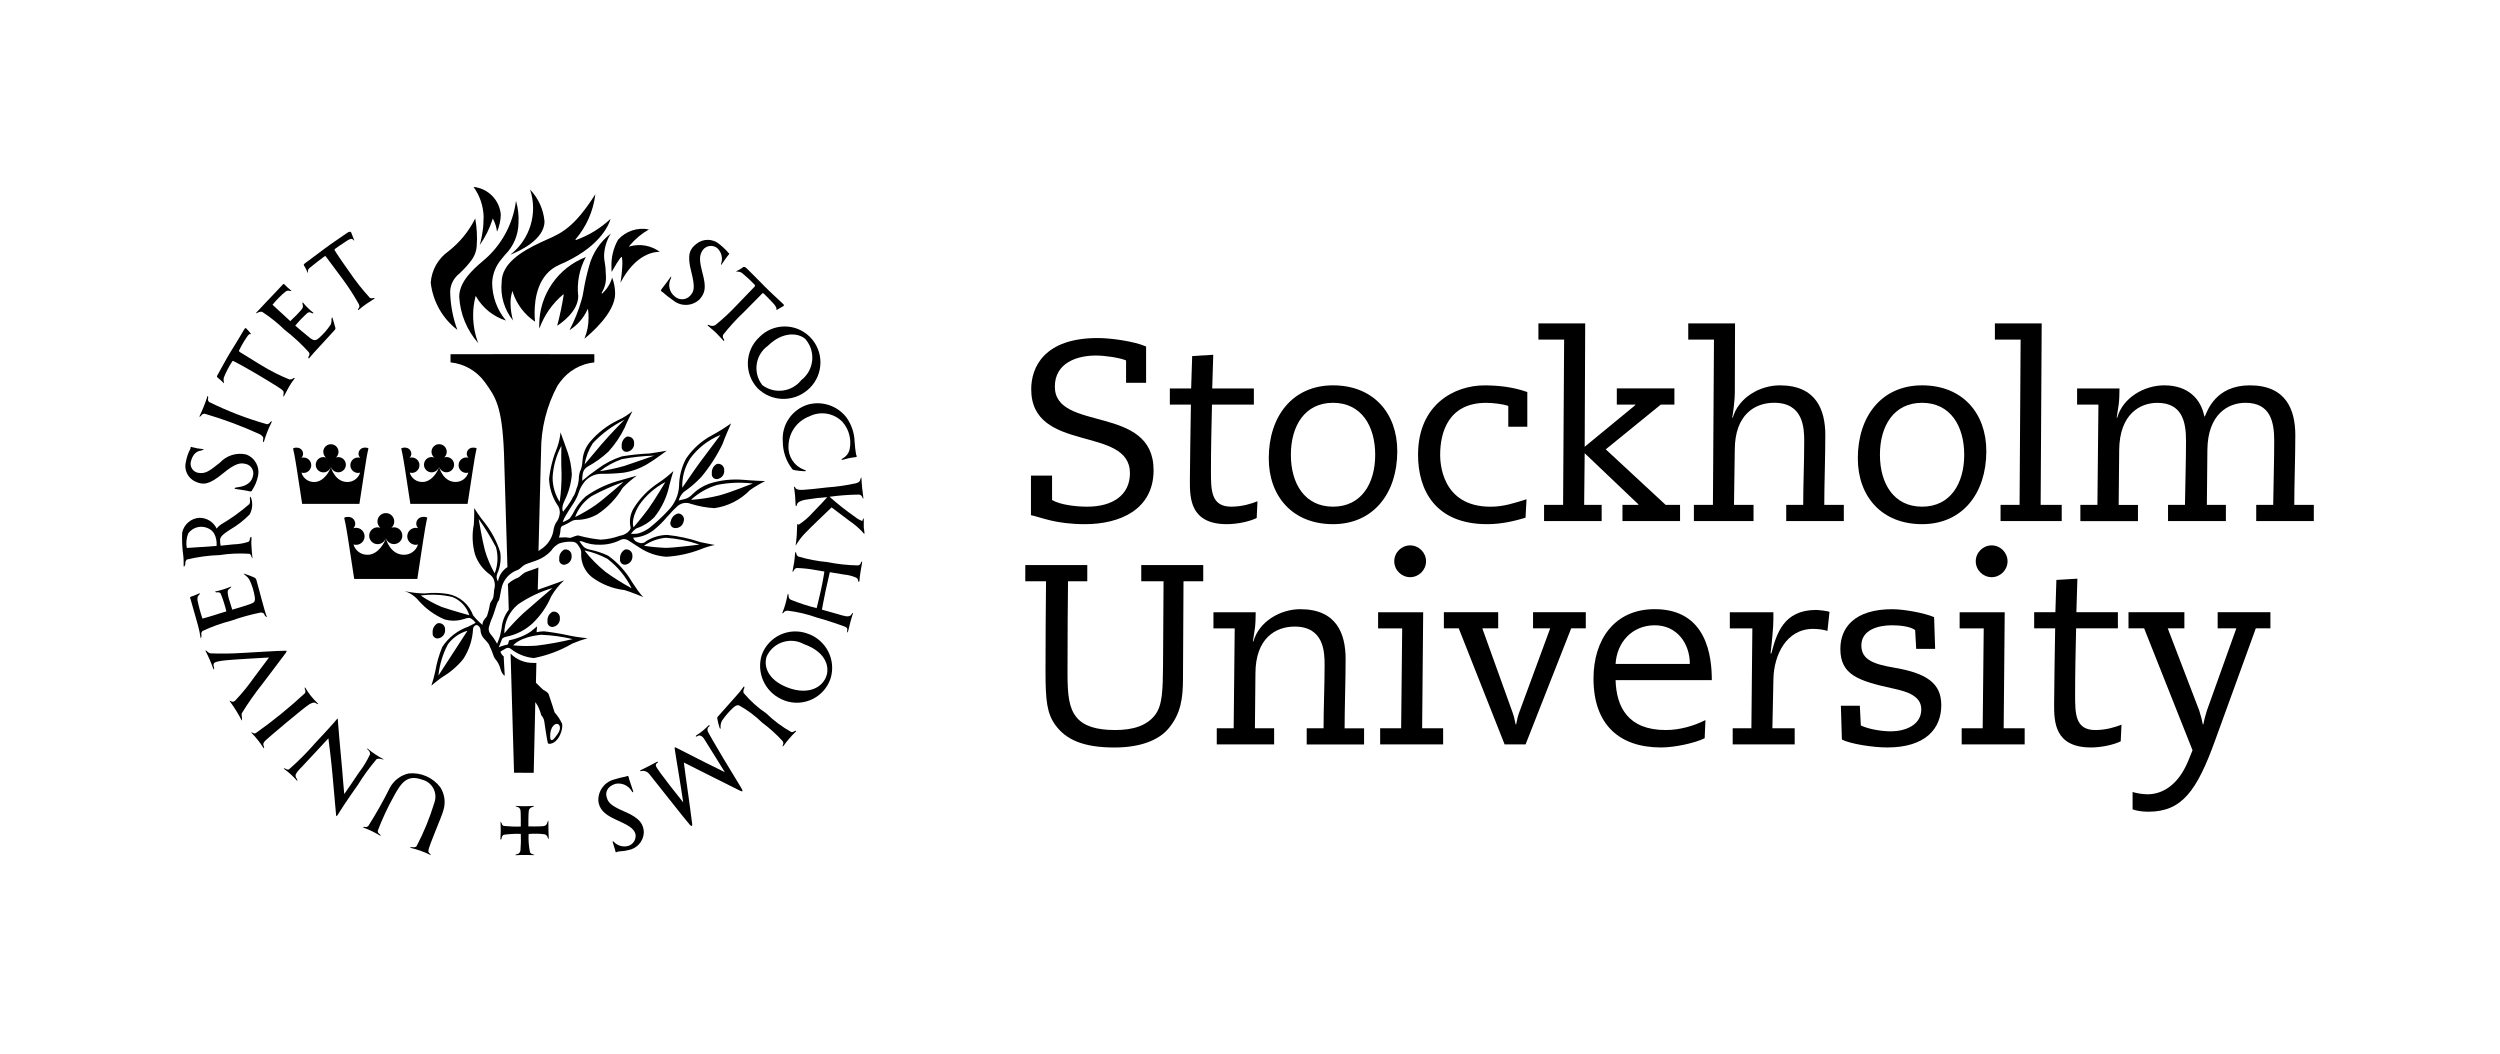 <?xml version="1.0" encoding="utf-8"?>
<!-- Generator: Adobe Illustrator 26.0.2, SVG Export Plug-In . SVG Version: 6.00 Build 0)  -->
<svg version="1.1" id="Logotyper" xmlns="http://www.w3.org/2000/svg" xmlns:xlink="http://www.w3.org/1999/xlink" x="0px" y="0px"
	 viewBox="0 0 671.54 283.1" style="enable-background:new 0 0 671.54 283.1;" xml:space="preserve">
<g>
	<g id="Group_33" transform="translate(-337.004 -221)">
		<g id="Group_27" transform="translate(143.967)">
			<path id="Path_1187" d="M388.85,289.02c0.14,0.16,0.07,0.27-0.08,0.4c-0.27,0.22-1.77,2.43-1.95,2.7
				c-0.11,0.18-0.13-0.14-0.07-0.32c0.51-1.48,0.08-3.13-1.08-4.18c-1.21-0.92-2.93-0.68-3.84,0.53c-0.01,0.02-0.03,0.04-0.04,0.06
				c-0.94,1.4-0.97,2.67,0,6.33c1.01,3.81,0.59,5.21-0.8,6.83c-1.87,1.85-4.82,2.05-6.92,0.47c-2.71-1.89-2.82-2.32-3.24-2.49
				c-0.33-0.14-0.32-0.4,0-0.8c0.48-0.57,2.09-2.75,2.36-3.16c0.18-0.28,0.22,0.04,0.03,0.45c-0.84,1.64-0.4,3.64,1.05,4.77
				c1.18,1.1,3.03,1.03,4.13-0.15c0.06-0.07,0.12-0.14,0.18-0.21c0.8-0.96,1.27-1.89,0.14-6.26c-1.2-4.61-0.37-6.12,1.37-7.48
				c1.79-1.46,4.37-1.44,6.14,0.04c0.7,0.55,1.35,1.14,1.97,1.78c0.22,0.22,0.34,0.46,0.46,0.57S388.78,288.93,388.85,289.02z"/>
			<path id="Path_1188" d="M244.24,341.13c0.06-0.16,0.24-0.08,0.47,0c0.95,0.26,1.92,0.43,2.9,0.51c0.49,0-0.34,0.37-0.59,0.4
				c-0.69,0.09-2.05,0.49-2.67,2.77c-0.42,1.3,0.29,2.69,1.59,3.11c0.07,0.02,0.13,0.04,0.2,0.06c2,0.4,3.06-0.36,5.99-2.72
				c1.78-1.92,4.44-2.75,6.99-2.19c2.41,0.86,3.79,3.4,3.2,5.89c-0.27,1.31-0.79,2.56-1.54,3.68c-0.12,0.34-0.28,0.46-0.78,0.32
				c-0.64-0.18-3.05-0.53-3.48-0.58c-0.78-0.09-0.45-0.4,0-0.44c1.24-0.16,3.94-0.5,4.48-3.15c0.36-1.38-0.47-2.78-1.84-3.14
				c-0.08-0.02-0.17-0.04-0.25-0.05c-1.23-0.3-2.57-0.26-6.03,2.61c-3.73,3.09-5.32,3.08-7.33,2.17c-2.1-0.92-3.19-3.26-2.55-5.47
				c0.21-1.14,0.59-2.24,1.13-3.26C244.24,341.52,244.2,341.24,244.24,341.13z"/>
			<path id="Path_1189" d="M358.57,449.92c-0.26,0-0.21-0.22-0.25-0.4c0,0-0.66-2.19-0.72-2.37c-0.06-0.17,0.13-0.24,0.26-0.08
				c0.95,1.05,2.39,1.51,3.77,1.2c1.48-0.35,2.41-1.82,2.09-3.31c-0.52-1.6-2.09-2.35-5.53-3.93c-3.1-1.43-4.1-2.86-4.4-4.64
				c-0.26-2.68,1.41-5.17,4-5.95c2.59-0.8,3.2-0.72,3.72-0.98c0.4-0.21,0.45,0.61,0.5,0.76c0.25,0.69,0.92,2.84,1.08,3.24
				c0.16,0.4-0.14,0.51-0.33,0.1c-0.89-1.57-2.69-2.38-4.45-2c-2.31,0.75-2.65,2.4-2.33,3.49c0.36,1.2,0.57,2.17,4.92,4
				c4.23,1.78,5.06,3.6,5.08,5.65c-0.14,2.34-1.88,4.28-4.2,4.66c-0.68,0.18-1.38,0.28-2.09,0.31c-0.31,0.05-0.55,0.07-0.71,0.09
				C358.82,449.78,358.78,449.92,358.57,449.92z"/>
			<path id="Path_1190" d="M390.91,293.8c0.62-0.27,1.21-0.61,1.74-1.03c0.22-0.18,0.64,0,0.9,0.26c0.17,0.17,3.95,3.91,4.69,4.71
				c1.01,1.07,4.36,4.15,4.79,4.57c0.43,0.42,0.84,0.64,0.4,0.93c-0.44,0.28-1.36,0.8-1.64,0.95c-0.28,0.15-0.19,0.03-0.19-0.28
				c0-0.32-0.22-0.8-1.16-1.77c-0.94-0.97-2.02-2.1-2.22-2.26c-0.2-0.16-0.27-0.19-0.44-0.04c-0.27,0.24-3.97,4-4.79,4.86
				c-2.07,1.94-3.99,4.04-5.74,6.27c-0.15,0.77,0.1,0.93,0.2,1.07c0.1,0.14,0.22,0.77-0.02,0.53c-0.24-0.24-1.79-1.93-2.15-2.27
				c-0.36-0.34-1.87-1.6-2.09-1.81s-0.06-0.32,0.31-0.17c0.51,0.29,1.13,0.3,1.65,0.03c2.07-1.66,4.02-3.48,5.83-5.42
				c0.59-0.59,4.6-4.77,4.71-4.89c0.18-0.2,0.25-0.3,0-0.62c-1.02-1.07-2.11-2.08-3.25-3.02c-0.32-0.26-0.72-0.41-1.13-0.43
				C390.98,293.97,390.56,293.96,390.91,293.8z"/>
			<path id="Path_1191" d="M253.1,323.87c-0.35-0.4-1.2-1.11-1.67-1.51c-0.22-0.18-0.1-0.42,0.1-0.74c0.12-0.2,2.77-5.07,3.38-5.99
				c0.8-1.24,3.2-5.23,3.49-5.75c0.3-0.52,0.52-0.91,0.77-0.68c0.43,0.43,0.83,0.9,1.2,1.39c0.21,0.3,0.09,0.15-0.22,0.15
				s-0.72,0.63-1.45,1.77c-0.52,0.83-0.99,1.68-1.41,2.56c-0.15,0.32,0.06,0.4,0.24,0.54c0.31,0.2,4.69,2.91,5.73,3.52
				c2.4,1.48,4.93,2.75,7.54,3.8c0.8-0.04,0.78-0.17,0.92-0.27c0.22-0.16,0.67-0.23,0.45,0c-0.58,0.75-1.1,1.53-1.57,2.35
				c-0.37,0.66-1.22,2.24-1.33,2.49s-0.12-0.16-0.1-0.5c0.02-0.4,0.27-0.77-0.33-1.26c-1.06-0.87-6.1-3.82-6.79-4.25
				c-0.69-0.43-5.63-3.22-5.99-3.34c-0.26-0.09-0.47-0.4-0.67-0.03c-0.88,1.36-1.63,2.8-2.23,4.31c-0.09,0.33-0.09,0.69-0.02,1.02
				C253.25,323.89,253.27,324.05,253.1,323.87z"/>
			<path id="Path_1192" d="M275.67,294.27c-0.24-0.67-0.56-1.31-0.94-1.91c-0.16-0.32-0.17-0.31,0.26-0.66
				c0.19-0.15,4.6-3.41,5.47-4.08c1.2-0.92,5.25-3.65,5.73-4c0.48-0.35,1.02-0.56,1.2-0.12c0.18,0.44,0.66,1.63,0.75,1.93
				c0.12,0.44-0.06,0.11-0.38-0.16c-0.24-0.22-0.68-0.18-1.81,0.58c-1.13,0.76-2.71,1.8-2.92,2s-0.18,0.2-0.08,0.4
				c0.25,0.5,3.16,4.77,3.98,5.85c1.65,2.43,3.48,4.74,5.46,6.91c0.3,0.15,0.65,0.16,0.96,0.04c0.24-0.05,0.53,0.03,0.13,0.26
				c-0.4,0.23-1.6,1.04-2.04,1.33c-0.44,0.29-1.57,1.16-1.96,1.51c-0.47,0.4-0.34-0.03-0.13-0.31c0.21-0.28,0.36-0.46,0.06-1.16
				c-1.28-2.28-2.7-4.49-4.25-6.6c-0.48-0.68-4.31-5.8-4.56-6.13c-0.14-0.18-0.18-0.24-0.52,0s-3.32,2.51-3.76,2.92
				c-0.34,0.33-0.52,0.4-0.56,0.84C275.74,293.96,275.75,294.6,275.67,294.27z"/>
			<path id="Path_1193" d="M410.65,311.56c3.75,3.82,3.69,9.95-0.13,13.7c-0.18,0.18-0.38,0.36-0.58,0.52
				c-3.91,3.33-9.72,3.13-13.38-0.47c-3.67-3.9-3.49-10.03,0.4-13.7c3.66-3.79,9.7-3.9,13.5-0.24
				C410.52,311.44,410.59,311.5,410.65,311.56z M399.28,313.9c-3.31,2.4-4.04,7.03-1.63,10.34c0.05,0.07,0.1,0.13,0.15,0.2
				c3.26,2.47,7.91,1.89,10.46-1.32c3.34-2.57,3.97-7.35,1.4-10.69c-0.1-0.13-0.2-0.26-0.31-0.38
				C407.5,310.43,403.39,309.9,399.28,313.9L399.28,313.9z"/>
			<path id="Path_1194" d="M416.12,403.32c-1.72,4.99-7.17,7.65-12.16,5.92c-0.34-0.12-0.67-0.25-0.99-0.41
				c-4.51-2.07-6.79-7.17-5.31-11.91c1.8-4.95,7.26-7.52,12.23-5.75C414.94,392.85,417.72,398.25,416.12,403.32z M408.98,394.02
				c-3.48-1.91-7.85-0.64-9.77,2.84c-0.08,0.14-0.15,0.29-0.22,0.44c-0.86,2.53,0.14,6.33,5.74,8.43c5.43,2.03,9.51,0,10.44-3.64
				C415.52,400.73,415.6,396.39,408.98,394.02z"/>
			<path id="Path_1195" d="M409.07,347.58c-0.82-0.03-1.64-0.12-2.45-0.26c-0.56-0.12-0.64-0.13-0.8-0.36
				c-1.62-2.1-2.51-4.68-2.51-7.34c-0.37-4.49,2.45-8.63,6.76-9.95c3.84-1.05,7.94,0.33,10.36,3.5c1.34,1.9,2.1,4.15,2.17,6.47
				c0.09,1.37,0.21,2.19,0.27,2.63c0.12,0.74,0.11,0.94,0.27,1.14c0.16,0.2-0.07,0.4-0.35,0.4s-1.36,0.18-1.91,0.31
				c-0.4,0.1-1.25,0.33-1.36,0.36c-0.59,0.14-0.57,0-0.11-0.36c1-0.52,1.69-1.48,1.88-2.59c0.49-2.57-0.22-5.22-1.94-7.19
				c-2.32-2.4-5.94-3-8.92-1.49c-3.3,1.24-5.52,4.36-5.59,7.89c-0.18,2.79,1.47,5.38,4.08,6.39
				C409.54,347.37,409.9,347.56,409.07,347.58z"/>
			<path id="Path_1196" d="M424.46,349.87c0,0.72,0.33,3.97,0.46,4.6c0.16,0.76-0.18,0.4-0.22,0.14c-0.12-0.42-0.48-0.72-0.91-0.76
				c-2.65,0.03-5.3,0.23-7.92,0.59c2.18,1.95,4.47,3.76,6.88,5.43c0.54,0.45,1.15,0.8,1.8,1.04c0.17,0,0.08,0.13,0.16-0.09
				c0.1-0.3,0.4-1.27,0.36,0.2c0,0.35-0.03,1.41,0,1.68c0.03,0.27,0.13,1.01,0.15,1.17c0.11,0.8-0.02,0.63-0.61-0.09
				c-1.04-1.08-2.18-2.04-3.42-2.88c-0.65-0.47-4.77-3.6-4.77-3.6s-5.92,5.62-7.04,6.85c-0.88,0.88-1.65,1.86-2.31,2.92
				c-0.19,0.43-0.35,0.64-0.28,0.23c0.05-0.26,0.23-1.88,0.27-2.59c0.04-0.62,0.1-2.54,0.11-2.73c0.02-0.4,0.18-0.1,0.4-0.04
				c1.42-0.9,2.7-2.01,3.81-3.28c1.39-1.37,3.7-3.88,3.88-4.12c-1.93,0.13-3.85,0.36-5.75,0.68c-0.73,0.09-1.43,0.34-2.05,0.74
				c-0.22,0.2-0.36,0.46-0.4,0.76c-0.03,0.24-0.26,0.35-0.3,0.04c-0.04-0.32-0.11-2-0.15-2.6c-0.04-0.6-0.24-2-0.28-2.2
				c-0.04-0.2,0.16-0.36,0.28-0.08c0.08,0.27,0.29,0.47,0.55,0.55c0.66,0.26,1.55,0.27,8.08-0.5c2.59-0.18,5.17-0.55,7.7-1.11
				c0.69-0.18,1.12-0.44,1.2-1.02C424.18,349.47,424.48,348.81,424.46,349.87z"/>
			<path id="Path_1197" d="M424.58,372.31c-0.13,0.59-0.66,3.81-0.66,4.46c0,0.65-0.3,0.66-0.38,0.22
				c-0.02-0.38-0.26-0.72-0.61-0.87c-1.04-0.43-2.13-0.7-3.25-0.8c-2.26-0.36-3.74-0.62-3.74-0.62s-0.7,2.98-1.09,4.79
				c-0.49,2.27-1.03,5.27-1.03,5.27l4.36,1.23c1.17,0.32,2.96,1.06,3.53,0.1c0.4-0.68,0.65-0.53,0.27,0.2
				c-0.13,0.26-0.93,3.35-1.05,3.97c-0.24,1.15-0.4,0.42-0.34,0.15c0.06-0.27,0.27-0.74-0.74-1.14c-1.01-0.4-4.42-1.55-7.43-2.4
				c-2.52-0.9-5.14-1.51-7.8-1.84c-0.68,0.06-0.86,0.21-1.02,0.44c-0.23,0.32-0.63,0.42-0.31-0.11c0.53-1.34,0.93-2.72,1.2-4.13
				c0.2-1.34,0.4-0.4,0.38-0.15c-0.04,0.44,0.21,0.86,0.62,1.03c2.25,0.91,4.56,1.66,6.91,2.25c0,0,0.7-2.75,1.16-4.87
				c0.55-2.5,0.92-4.97,0.92-4.97s-1.38-0.22-2.36-0.4c-1.68-0.31-3.38-0.5-5.09-0.55c-0.35,0.1-0.64,0.35-0.78,0.69
				c-0.07,0.23-0.52,0.66-0.27-0.16c0.3-1.35,0.5-2.71,0.59-4.09c0.06-1.15,0.36-0.65,0.37-0.32c0.05,0.33,0.24,0.62,0.52,0.8
				c2.54,0.75,5.14,1.25,7.78,1.49c2.75,0.55,5.54,0.85,8.33,0.9c0.64-0.22,0.6-0.46,0.72-0.73
				C424.41,371.88,424.76,371.47,424.58,372.31z"/>
			<path id="Path_1198" d="M406.64,417.68c-1.1,1.09-2.11,2.27-3.02,3.51c-0.47,0.64-0.4,0.13-0.28-0.12
				c0.23-0.46,0.09-0.61-0.09-1.01c-1.66-1.83-3.5-3.48-5.48-4.95c-1.87-1.83-3.98-3.4-6.28-4.67c-0.4,0-0.73-0.05-1.54,0.69
				c-1.12,1.04-2.12,2.21-2.98,3.47c-0.3,0.57-0.43,1.22-0.37,1.87c0,0.44-0.13,0.4-0.28,0c-0.26-0.8-0.46-1.62-0.61-2.45
				c-0.03-0.25,0.07-0.49,0.26-0.65c0.45-0.49,4.28-4.83,4.84-5.45c0.64-0.69,1.23-1.42,1.78-2.19c0.36-0.62,0.48-0.18,0.37,0.14
				c-0.23,0.38-0.29,0.84-0.18,1.27c1.76,2.1,3.81,3.94,6.08,5.48c2.02,1.96,4.29,3.65,6.74,5.02c0.33,0.05,0.66-0.06,0.9-0.28
				C406.68,417.2,407.16,417.32,406.64,417.68z"/>
			<path id="Path_1199" d="M383.18,417.49c0.2,0.5,2.15,3.85,4.18,7.26c2.11,3.52,4.4,7.19,4.7,7.75c0.62,1.08,0.64,1.34-0.43,0.8
				c-1.55-0.77-7.76-3.9-8.79-4.4c-1.03-0.5-6.11-3.08-6.11-3.08s1.1,8.29,1.2,8.75c0.1,0.47,0.98,7.37,1.03,7.72
				c0.05,0.35,0.05,0.9-0.58,0.31c-0.62-0.59-10.43-13.1-10.92-13.67c-0.35-0.45-0.87-0.75-1.43-0.84
				c-0.26-0.05-0.52-0.04-0.77,0.04c-0.25,0.09-0.44-0.14-0.08-0.28c0.44-0.17,3.94-1.97,4.28-2.19c0.22-0.13,0.52,0.04,0.18,0.25
				c-0.44,0.27-0.5,0.46-0.4,0.86c0.22,0.95,7.32,9.77,7.32,9.77s-1.2-7.92-1.41-8.93c-0.21-1.01-0.9-5.68-0.9-5.68s0-0.3,0.3-0.14
				c0.3,0.16,7.24,3.7,7.99,4.06s5.19,2.56,5.19,2.56s-3.9-6.33-5.51-8.85c-0.23-0.44-0.6-0.78-1.05-0.97
				c-0.55-0.11-0.72,0.12-1.04,0.26c-0.16,0.07-0.4-0.13,0.07-0.4c0.57-0.35,1.11-0.74,1.62-1.17c0.4-0.31,1.4-1.27,1.56-1.43
				c0.16-0.16,0.4,0.04,0.23,0.21C383.12,416.36,382.93,416.98,383.18,417.49z"/>
			<path id="Path_1200" d="M340.34,441.57c-0.04,0.33,0.06,4.16,0.1,4.64c0,0.22-0.18,0.16-0.31-0.33c-0.12-0.38-0.42-0.67-0.8-0.78
				c-1.42-0.18-2.86-0.21-4.3-0.08c-0.09,1.66,0.04,3.32,0.38,4.95c0.44,0.48,0.51,0.43,0.7,0.47c0.2,0.04,0.67,0.29,0.36,0.26
				c-0.6-0.06-3.94-0.06-4.69,0.02c-0.55,0.06-0.27-0.2,0.19-0.3c0.46-0.1,0.7-0.36,0.87-0.94c0.13-1.49,0.16-2.99,0.09-4.49
				c-1.53-0.05-3.07,0.03-4.59,0.24c-0.33,0.19-0.54,0.54-0.55,0.92c-0.04,0.32-0.38,0.6-0.33,0.17c0.1-1.38,0.11-2.76,0.04-4.14
				c-0.08-0.55,0.05-0.47,0.23-0.14c0.22,0.4,0.15,0.63,0.62,0.82c1.52,0.15,3.05,0.21,4.58,0.16c0,0,0.03-3.77-0.08-4.35
				c-0.07-0.5-0.46-0.89-0.97-0.96c-0.27-0.02-0.52-0.27-0.16-0.23c1.49,0.11,2.99,0.11,4.48,0c0.48-0.05,0.2,0.21-0.16,0.3
				c-0.47,0.09-0.85,0.45-0.95,0.92c-0.15,0.58-0.13,4.29-0.13,4.29s3.51,0.04,4.15-0.09c0.48-0.08,0.86-0.46,0.94-0.94
				C340.13,441.64,340.38,441.25,340.34,441.57z"/>
			<path id="Path_1201" d="M308.51,450.59c-1.62-0.79-3.33-1.4-5.09-1.82c-0.56-0.09-0.04-0.24,0.31-0.21
				c0.46,0.04,0.85,0.1,1.2-0.25c1.96-3.73,3.55-7.63,4.77-11.66c0.91-2.44-0.32-5.15-2.76-6.06c-0.18-0.07-0.36-0.12-0.55-0.17
				c-4-1.43-5.59,0.75-7.77,4.84c-1.58,2.86-2.95,5.84-4.11,8.89c-0.03,0.33,0.12,0.65,0.4,0.83c0.36,0.29,0.56,0.76,0.22,0.49
				c-1.39-0.86-2.86-1.58-4.4-2.13c-0.34-0.11-0.07-0.3,0.36-0.21c0.36,0.08,0.52,0,0.87-0.25c2.12-3.33,4.05-6.76,5.81-10.3
				c1.05-1.94,2.89-3.34,5.04-3.82c3.29-0.33,6.5,1.08,8.5,3.71c1.19,1.86,1.49,4.16,0.8,6.27c-0.4,1.65-4,9.69-4,10.79
				c-0.02,0.31,0.13,0.6,0.4,0.76C308.73,450.45,308.86,450.8,308.51,450.59z"/>
			<path id="Path_1202" d="M283.31,439.86c0,0-0.75-8.14-0.98-10.95c-0.26-3.27-1.08-9.59-1.08-9.59s-6.39,6.92-7.22,7.76
				c-0.83,0.84-1.6,1.67-1.6,2.24c0,0.33,0.13,0.65,0.36,0.9c0.08,0.16,0.22,0.72,0.06,0.52c-0.55-0.63-1.14-1.22-1.75-1.78
				c-0.54-0.49-1.1-0.95-1.69-1.37c-0.44-0.29,0.1-0.24,0.34-0.09c0.25,0.19,0.57,0.26,0.88,0.19c2.46-2.14,4.77-4.45,6.91-6.91
				c1.71-1.78,5.54-5.99,5.94-6.54c0.28-0.4,0.28-0.22,0.31,0.2c0.04,0.52,0.71,8.89,0.85,9.86c0.13,0.9,0.56,6.59,0.62,7.23
				s0.25,2.77,0.25,2.77s2.94-4.22,3.92-5.75c1.19-1.53,2.2-3.2,3.02-4.96c0.01-0.5-0.24-0.96-0.66-1.23
				c-0.13-0.14-0.24-0.48,0.06-0.22c1.25,1.05,2.61,1.95,4.05,2.71c0.62,0.29-0.31,0.11-0.47,0.04c-0.39-0.12-0.81-0.12-1.2,0
				c-1.87,2.19-3.57,4.52-5.08,6.97c-0.76,1.11-2.98,4.22-3.5,5.07c-0.52,0.84-1.71,2.59-1.95,3.03
				C283.47,440.36,283.37,440.33,283.31,439.86z"/>
			<path id="Path_1203" d="M275.07,405.78c0.44,0.76,0.94,1.48,1.49,2.17c0.57,0.71,1.18,1.37,1.84,2c0.35,0.33-0.14,0.21-0.46-0.03
				c-0.32-0.24-0.69-0.35-1.71,0.2c-1.2,0.64-11.68,9.47-12.08,9.99c-0.49,0.6-0.45,0.9-0.24,1.36c0.16,0.36,0.05,0.67-0.09,0.44
				c-0.91-1.41-1.95-2.73-3.11-3.94c-0.46-0.34,0.02-0.26,0.32-0.08c0.3,0.17,0.4,0.17,0.76,0c4.64-3.28,9.06-6.87,13.22-10.75
				c0.12-0.34,0.08-0.72-0.1-1.03C274.9,405.84,274.84,405.38,275.07,405.78z"/>
			<path id="Path_1204" d="M265.98,334.45c-0.83,1.65-1.51,3.36-2.03,5.13c-0.1,0.46-0.33-0.02-0.26-0.36
				c0.12-0.58,0.2-0.88-0.76-1.52c-4.82-2.22-9.79-4.07-14.88-5.56c-0.42-0.04-0.82,0.18-1.01,0.55c-0.2,0.26-0.62,0.37-0.36,0
				c0.79-1.65,1.47-3.35,2.03-5.09c0.09-0.56,0.31,0,0.25,0.32c-0.14,0.37-0.05,0.78,0.23,1.05c5,2.47,10.22,4.48,15.58,5.99
				c0.68-0.11,0.61-0.34,0.84-0.55C265.83,334.2,266.3,333.97,265.98,334.45z"/>
			<path id="Path_1205" d="M261.32,402.92l3.97-5.3c0,0-6.96,0.38-8.45,0.5c-1.49,0.12-5.82,0.31-6.31,1.01
				c-0.32,0.47,0,0.99,0,1.15c0.06,0.32,0,0.82-0.16,0.44c-0.08-0.24-0.62-1.65-1.05-2.63c-0.4-0.88-0.9-1.95-1.03-2.15
				c-0.22-0.32,0.15-0.24,0.36,0c0.23,0.29,0.57,0.49,0.94,0.56c2.9,0.11,5.81,0.07,8.7-0.12c1.25-0.05,10.45-0.65,11.22-0.58
				c0.4,0.04,0.78-0.16,0.28,0.6c-0.28,0.43-5.77,7.62-6.19,8.2c-2.04,2.56-3.92,5.24-5.63,8.02c-0.06,0.36-0.04,0.72,0.06,1.07
				c0.06,0.28,0.02,1.05-0.08,0.8c-0.9-1.74-1.93-3.4-3.09-4.99c-0.4-0.51,0.13-0.16,0.44-0.05c0.31,0.12,0.5,0.04,0.85-0.2
				C258.04,407.27,259.76,405.15,261.32,402.92z"/>
			<path id="Path_1206" d="M261.9,376.76c0.26,0.75,1.07,4.05,1.48,5.49c0.14,0.51,1.05,3.87,1.33,4.43
				c0.13,0.27-0.47-0.16-0.59-0.44c-0.04-0.22-0.16-0.41-0.35-0.54c-0.19-0.11-0.4-0.17-0.62-0.18c-2.73,0.54-5.42,1.29-8.04,2.22
				c-2.63,0.67-5.2,1.59-7.66,2.75c-0.32,0.28-0.43,0.73-0.29,1.13c0.04,0.26-0.16,1.2-0.26,0.61c-0.15-1.04-0.37-2.07-0.64-3.08
				c-0.4-1.38-2-7.08-2.07-7.32c-0.13-0.32-0.15-0.44,0.09-0.53c0.72-0.24,1.43-0.52,2.13-0.84c0.5-0.3,0.31,0.13,0.03,0.42
				c-0.28,0.29-0.4,0.43-0.36,1.32c0.34,1.68,0.78,3.34,1.33,4.96c0,0,2.35-0.62,3.12-0.9s3.32-1.03,3.32-1.03
				c-0.4-1.61-0.9-3.19-1.51-4.74c-0.37-0.49-0.62-0.4-1-0.36c-0.28,0.02-0.76-0.18-0.4-0.26c1.38-0.3,2.72-0.72,4.02-1.25
				c0.45-0.22,0,0.34-0.21,0.46c-0.38,0.2-0.6,0.61-0.56,1.04c0.08,0.86,0.28,1.71,0.58,2.53c0.17,0.48,0.65,2.12,0.65,2.12
				s4.25-1.23,4.96-1.56c0.71-0.34,1.26-0.34,1.11-1.75c-0.24-1.68-0.75-3.31-1.51-4.83c-0.26-0.41-0.6-0.77-0.99-1.05
				c-0.16-0.13-0.72-0.6-0.4-0.49c0.98,0.31,1.94,0.68,2.88,1.1C261.66,376.3,261.82,376.51,261.9,376.76z"/>
			<path id="Path_1207" d="M282.78,309.83c-0.51,0.54-4.24,4.58-5.29,5.76c-0.35,0.4-1.2,1.35-1.43,1.64
				c-0.19,0.22-0.28-0.22-0.12-0.49c0.25-0.29,0.29-0.7,0.12-1.04c-1.98-2.22-4.16-4.24-6.51-6.06c-1.86-1.81-3.89-3.44-6.07-4.86
				c-0.4-0.09-0.81-0.03-1.16,0.19c-0.24,0.12-0.8,0.36-0.4-0.03c0.4-0.39,1.02-1.07,1.91-2.04c0.97-1.05,4.96-5.19,5.12-5.41
				s0.32-0.28,0.49-0.1c0.5,0.53,1.03,1.03,1.6,1.49c0.6,0.36,0.06,0.32-0.25,0.25c-0.32-0.07-0.43-0.17-1.08,0.21
				c-1.27,1.06-2.43,2.24-3.47,3.52l4.77,4.4c0,0,3.32-3.09,3.38-3.72c0.05-0.27,0.03-0.54-0.07-0.8c-0.08-0.25-0.05-0.69,0.16-0.4
				c0.77,0.95,1.65,1.82,2.61,2.57c0.4,0.3-0.07,0.3-0.3,0.2c-0.35-0.15-0.48-0.4-1.13-0.08c-1.19,1.06-2.29,2.21-3.31,3.44
				c0,0,3.4,2.92,4.04,3.38c0.83,0.61,1.43,0.76,2.26,0c1.23-1.06,2.3-2.28,3.2-3.64c0.2-0.46,0.28-0.97,0.23-1.47
				c0.02-0.3,0.2-0.66,0.25-0.42c0.05,0.24,0.75,2.4,0.8,2.75C283.17,309.42,283.09,309.5,282.78,309.83z"/>
			<path id="Path_1208" d="M260.58,367.65c0.03,0.4,0.13,2.31,0.26,3.16c0.07,0.48-0.22-0.12-0.29-0.36
				c-0.04-0.3-0.23-0.56-0.5-0.69c-2.67-0.18-5.35-0.07-7.99,0.34c-2.98,0.1-5.94,0.5-8.84,1.2c-0.31,0.32-0.46,0.76-0.4,1.2
				c0,0.26-0.46,1.11-0.45,0.47c0-0.4,0-2.1-0.1-2.7c-0.29-2.05-0.39-4.12-0.3-6.18c0.46-2.23,2.37-3.88,4.65-4
				c1.97-0.01,3.76,1.12,4.61,2.89c0.33-0.44,0.74-0.82,1.2-1.12c2.7-1.58,5.24-3.4,7.59-5.46c0.19-0.38,0.24-0.81,0.15-1.23
				c-0.06-0.72,0.1-1.23,0.45,0c0.34,1.36,0.15,2.8-0.53,4.03c-1.57,1.59-3.34,2.96-5.27,4.08c-0.8,0.55-2.67,1.6-2.67,2.7
				c-0.01,0.54,0.04,1.07,0.15,1.6c0,0,2.74-0.28,3.48-0.36c1.37-0.03,2.73-0.26,4.03-0.7c0.22-0.2,0.35-0.5,0.34-0.8
				c0.03-0.21,0.47-1.13,0.44,0.06C260.52,366.18,260.54,367.25,260.58,367.65z M249.41,363.17c-1.94-1.24-4.51-0.73-5.83,1.16
				c-0.48,1.23-0.61,2.56-0.37,3.86l3.94-0.26c0.62-0.04,4.06-0.28,4.06-0.28s0.35-3.2-1.8-4.49V363.17z"/>
			<path id="Path_1209" d="M328.95,307.11c-2.39-2.85-3.7-6.45-3.71-10.16c0.09-2.34,0.98-4.59,2.52-6.36l0.92-1.13
				c2.28-2.26,3.59-5.33,3.63-8.55c0.12-2.01-0.11-4.03-0.67-5.96c-0.82,6.44-4.1,12.31-9.16,16.38c-2.28,1.98-6.09,5.28-6.09,9.41
				c0.26,4.61,2.07,8.99,5.12,12.45c-0.91-2.36-1.38-4.86-1.38-7.39c-0.02-1.72,0.19-3.43,0.62-5.09l0.07-0.23l0.12,0.21
				C322.71,303.76,325.57,306.05,328.95,307.11z"/>
			<path id="Path_1210" d="M330.13,289.41c2-0.77,9.17-3.91,9.17-8.94c-0.28-3.2-1.64-6.22-3.87-8.54
				C337.54,278.29,335.42,285.29,330.13,289.41z"/>
			<path id="Path_1211" d="M357.06,279.77c-2.69,2.53-5.86,4.47-9.33,5.72l-0.12-0.17c2.95-3.43,4.81-7.66,5.35-12.15
				c-5.67,8.93-9.13,10.47-13.13,12.23l-1.75,0.8c-4.79,2.27-10.29,5.51-10.29,10.6c-0.38,3.7,0.72,7.4,3.06,10.29
				c-0.43-1.47-0.65-2.98-0.67-4.51c-0.03-1.03,0.1-2.07,0.4-3.06l0.15-0.4l0.06,0.4c1.05,3.22,3.15,6,5.97,7.89
				c-0.08-0.8-0.13-1.61-0.12-2.42c0-3.75,0.87-10.39,6.69-12.88C353.83,287.62,356.45,281.82,357.06,279.77z"/>
			<path id="Path_1212" d="M348.36,300.57c-0.41-3.63,0.3-7.3,2.03-10.52c-7.5,2.91-12.46,10.11-12.51,18.15c0,0.45,0,0.8,0.04,1.05
				c1.28-3.54,3.47-6.69,6.35-9.12l0.07-0.06l0.07,0.04c0,0,0.04,0.03,0.04,0.13c-0.44,2.78-1.02,5.54-1.75,8.26
				C343.72,307.86,348.36,304.64,348.36,300.57z"/>
			<path id="Path_1213" d="M358.27,299.89c0-1.47-0.27-2.94-0.8-4.32c-0.48,1.66-1.42,3.15-2.71,4.3l0,0l-0.15-0.15
				c0.92-1.44,1.34-3.15,1.17-4.86c-0.01-1.21-0.12-2.41-0.34-3.6c-0.09-0.51-0.14-1.03-0.14-1.55c0.06-2.13,0.69-4.2,1.83-5.99
				c-2.9,2.21-4.97,5.33-5.88,8.86c-0.62,2.18-1.11,4.39-1.48,6.62c-0.11,0.79-0.28,1.58-0.51,2.35c-0.8,2.81-1.89,5.54-3.25,8.13
				c2.09-1.32,3.75-3.21,4.79-5.45l0.15-0.3l0.06,0.33c0.09,0.68,0.13,1.36,0.12,2.05c0.02,1.94-0.36,3.87-1.11,5.66
				C351.51,310.78,358.27,305.09,358.27,299.89z"/>
			<path id="Path_1214" d="M370.27,288.65c-2.3-1.69-5.24-2.24-7.99-1.49l-0.34,0.11l0.22-0.28c1.45-1.76,3.21-3.24,5.19-4.36
				c-3.06-0.62-6.22,0.44-8.29,2.76c-1.27,2.26-1.88,4.83-1.77,7.42c0,0.54,0,0.95,0.04,1.23c2.32-4.03,2.59-4.02,2.67-4l0.1,0.04
				v0.08c0.09,0.51,0.13,1.03,0.12,1.55c-0.05,1.76-0.22,3.51-0.52,5.24C363.83,289.06,368.9,288.61,370.27,288.65z"/>
			<path id="Path_1215" d="M336.4,428.59l0.43-19c0.29,0.41,0.56,0.84,0.8,1.29c0.33,0.72,0.6,1.48,0.8,2.25
				c0.41,0.44,0.69,0.98,0.8,1.57c0.14,0.93,0.58,4.06,0.74,4.79c0.15,0.74,0.14,1.32,0.58,1.32c2.54,0,3.96-4.2,3.42-5.53
				c-0.52-1.06-1.18-2.05-1.96-2.93c0,0-1.37-4.35-1.6-4.89c-0.23-0.54-1.22-1.03-1.51-1.22c-0.15-0.1-1.04-0.98-1.9-1.84l0.12-5.33
				c-0.28,0.02-0.56,0.02-0.84,0c-2.28,0.03-4.48-0.87-6.09-2.49l0.93,31.99L336.4,428.59z M342.8,418.2
				c-1.12,1.56-1.27,1.6-1.66,1.6s-0.4-1.71-0.14-2.59c0.26-0.88,0.88-1.81,1.71-1.76C343.39,415.51,343.93,416.64,342.8,418.2
				L342.8,418.2z"/>
			<path id="Path_1216" d="M378.59,356.33c2.06,0.65,4.2,1.04,6.35,1.17c3.63-0.51,6.98-2.21,9.53-4.84
				c1.31-0.91,2.68-1.72,4.1-2.44c0,0-2.64-0.05-5.96-0.34c-3.09-0.25-6.2,0.11-9.14,1.07c-1.67,0.61-3.19,1.58-4.45,2.83
				c-0.5,0.57-1.14,0.99-1.86,1.22c-0.98,0.24-1.81,0.44-1.81,0.44c0.23-0.86,0.69-1.63,1.32-2.25c1.72-1.18,3.31-2.54,4.74-4.06
				c2.29-2.74,4.23-5.76,5.77-8.98c0.24-0.93,2.25-5.43,2.25-5.43c-1.64,1.17-3.36,2.24-5.13,3.2c-2.82,1.49-5.22,3.65-6.99,6.31
				c-1.2,2.26-1.84,4.78-1.86,7.34c-0.14,2.42-1.15,4.71-2.83,6.45c-1.57,1.7-3.27,3.29-5.08,4.74c-0.89,0.68-1.9,1.19-2.98,1.51
				c-0.67,0.14-1.37,0.18-2.05,0.1c0,0,1.03-1.32,1.66-1.51c1.74-0.59,3.31-1.58,4.59-2.88c2.04-2.53,3.45-5.51,4.1-8.7
				c0.2-0.93,1.07-3.76,1.07-3.76c-1.28,1.22-2.67,2.31-4.16,3.28c-2.62,1.74-4.84,4.02-6.5,6.7c-0.96,1.56-1.26,3.45-0.83,5.23
				c0,0.4-0.14,0.64-0.8,1.27c-0.62,0.49-1.36,0.82-2.15,0.93c-1.63,0.6-3.35,0.94-5.09,1.03c-2.03-0.2-4.03-0.57-5.99-1.12
				c-0.68-0.05-1.76,0.59-2.2,0.64c-0.41-0.02-0.82-0.07-1.22-0.14c-0.44,0-1.81,0.05-1.81,0.05c0.26-0.72,0.4-1.48,0.44-2.25
				c0.05-0.34,0.15-0.83,0.64-0.93c0.83-0.37,1.63-0.79,2.4-1.27c0.44-0.22,0.93-0.32,1.42-0.29c1.89-0.04,3.73-0.55,5.38-1.47
				c2.79-1.83,5.13-4.27,6.84-7.14c1.17-1.2,2.45-2.3,3.81-3.28c0,0-2.49,0.68-5.33,1.51c-3.03,0.89-5.88,2.28-8.45,4.11
				c-1.11,1.01-2.05,2.18-2.8,3.47c-0.4,0.86-0.9,1.68-1.47,2.44c-0.44,0.34-1.86,1.07-1.86,0.88c0.23-0.63,0.52-1.24,0.88-1.81
				c0.34-0.59,1.42-2.3,2.1-3.32c0.53-0.83,0.96-1.71,1.27-2.64c0.29-0.91,0.72-1.76,1.27-2.54c1.08-1.59,2.87-2.56,4.79-2.59
				c2.02,0.02,4.05-0.08,6.06-0.3c2.63-0.42,5.13-1.43,7.33-2.93c0.8-0.44,4.25-2.98,4.25-2.98s-3.37,0.59-4.45,0.73
				c-2.56,0.11-5.1,0.38-7.63,0.8c-2.34,0.75-4.54,1.89-6.5,3.37c-1.44,0.99-2.83,2.06-4.15,3.2c0-0.62,0.05-1.24,0.15-1.86
				c0.11-0.82,0.6-1.55,1.32-1.96c2.01-1.1,3.88-2.44,5.57-4c1.77-1.95,3.25-4.13,4.4-6.5c0.3-0.88,2.05-4.4,2.05-4.4
				c-1.18,1-2.49,1.82-3.91,2.45c-2.89,1.41-5.46,3.4-7.53,5.87c-1.14,1.39-1.82,3.1-1.95,4.89c-0.03,0.8-0.16,1.58-0.4,2.35
				c-0.39,0.77-0.59,1.63-0.59,2.49c-0.05,0.96-0.26,1.91-0.64,2.8c-0.15,0.61-0.36,1.2-0.64,1.76c-0.26,0.34-0.48,0.72-0.64,1.12
				c-0.68,1.15-1.45,2.24-2.3,3.28c0,0-0.64-0.8,0.34-2.88c1.12-2.23,1.8-4.65,2-7.14c-0.1-2.03-0.48-4.04-1.13-5.96
				c-0.44-1.17-1.91-5.33-1.91-5.33c-0.13,1.32-0.41,2.61-0.83,3.86c-1.16,2.76-1.92,5.67-2.25,8.65c0.1,2.41,0.82,4.75,2.11,6.79
				c0.62,0.75,0.89,1.73,0.73,2.69c-0.11,0.86-0.47,1.68-1.03,2.35c-0.36,0.72-0.6,1.5-0.68,2.3c-0.43,2.01-1.67,3.76-3.42,4.84
				c-0.15,0.12-0.34,0.26-0.55,0.4l0.69-26.82c-0.01-6.13,1.5-12.17,4.4-17.58c0.47-0.68,0.72-1.01,0.72-1.01
				c2.17-2.98,5.52-4.9,9.19-5.27v-2.19c0,0-16.85-0.03-20.13-0.03h-0.06c-3.26,0-18.44,0.03-18.44,0.03v2.19
				c3.67,0.37,7.02,2.29,9.19,5.27c2.88,4,4.66,6.37,5.17,19.07l0.93,30.65c-1.35,0.86-2.27,2.26-2.53,3.85
				c-0.4-0.59-0.49-1.33-0.24-2c0.84-1.83,1.13-3.87,0.83-5.87c-0.94-2.95-2.41-5.7-4.35-8.12c-0.93-1.07-2.64-3.71-2.64-3.71
				s0.05,2.45-0.1,4.4c-0.53,2.69-0.41,5.47,0.34,8.11c0.77,2.19,2.21,4.09,4.1,5.43c0.61,0.49,1.01,1.19,1.12,1.96
				c0.15,0.66,0.11,1.35-0.1,2c-0.02,0.72-0.11,1.44-0.24,2.15c-0.2,0.72-0.8,1.12-0.88,1.76c-0.17,1.01-0.41,2.01-0.73,2.98
				c-0.15,0.54-0.49,0.64-0.93,1.37c-0.25,0.36-0.37,0.79-0.34,1.22c-0.94-0.76-1.8-1.63-2.54-2.59c-1.08-2.96-3.64-5.14-6.74-5.72
				c-2.1-0.34-4.24-0.38-6.35-0.14c-1.78-0.04-3.56-0.25-5.31-0.63c1.53,0.49,2.89,1.43,3.89,2.69c1.89,2.1,4.2,3.77,6.79,4.89
				c1.68,0.5,3.47,0.48,5.13-0.05c0.73-0.19,1.27-0.49,1.91-0.24c0.54,0.31,1,0.72,1.37,1.22c0,0-1.13,0.64-1.96,1.03
				c-2.86,1-5.32,2.9-6.99,5.43c-0.88,2.14-1.52,4.37-1.91,6.65c-0.28,1.27-0.62,2.53-1.03,3.76c0,0,1.66-1.42,3.03-2.35
				c2.13-1.27,4.02-2.9,5.57-4.84c1.55-2.38,2.44-5.13,2.59-7.97c0-0.57,0.42-1.05,0.98-1.13c0.58,0.18,0.99,0.71,1.03,1.32
				c0.01,0.7,0.23,1.39,0.64,1.96c0.29,0.44,0.98,1.03,1.57,1.86c0.55,1.13,1.02,2.29,1.42,3.47c0.4,0.8,0.59,0.68,1.17,1.76
				c0.59,1.07,0.49,1.66,0.98,2.49c0.49,0.83,0.73,0.74,0.73,0.74l-0.29-5.19c-0.15-0.09-0.29-0.2-0.4-0.34
				c-0.19-0.28-0.35-0.57-0.49-0.88c0,0,0.88-0.59,1.47-0.88c0.42-0.25,0.94-0.21,1.32,0.1c1.78,1.42,3.94,2.28,6.21,2.49
				c3.65-0.72,7.15-2.04,10.36-3.91c1.32-0.56,2.68-1.04,4.06-1.42c0,0-2.93-0.29-4.5-0.64c-2.37-0.53-4.77-0.94-7.19-1.22
				c-0.67,0.01-1.34,0.09-2,0.24l0.13-1.57c0,0-1.29,1.09-1.73,1.43c-1.01,0.66-2.09,1.2-3.23,1.6c-0.76,0.29-1.55,0.52-2.35,0.68
				c0,0-0.2-0.2-0.34,0.54s-0.24,0.64-1.07,0.83c-0.54,0.13-1.06,0.31-1.56,0.54c0,0,0.68-1.76,0.8-2.05
				c0.12-0.29,0.24-0.58,1.27-0.8c2.61-0.53,5.03-1.76,6.99-3.57c2.16-2.06,3.87-4.54,5.03-7.28c0.93-1.6,2.1-3.05,3.47-4.3
				c0,0-2.25,0.88-6.5,2.35c-0.2,0.07-0.4,0.14-0.59,0.22l0.15-5.61l0,0v-0.4l-0.29,0.14c-0.64,0.29-2.49,0.83-3.22,1.17
				c-0.73,0.34-1.32,1.12-1.91,1.42c-1.03,0.38-1.97,0.96-2.76,1.71l0.05,0.92l0,0l0.19,5.99c-1.1,1.43-1.77,3.15-1.92,4.94
				c-0.2,1.12-0.34,1.66-0.49,2.25c-0.21,0.66-0.45,1.32-0.73,1.96c-0.46-0.89-1.02-1.73-1.66-2.49c-0.57-0.62-0.74-1.51-0.44-2.3
				c0.23-0.87,0.54-1.73,0.93-2.54c0.44-1.12,1.03-3.28,1.37-3.96c0.34-0.68,0.2,0.64,0.93-3.37c0.43-2.45,2.18-4.46,4.55-5.23
				c0.59-0.3,1.17-1.07,1.91-1.42c0.73-0.34,2.59-0.88,3.22-1.17c1.39-0.53,2.64-1.37,3.67-2.45c0.54-0.84,1.28-1.52,2.15-2
				c1.05-0.36,2.16-0.53,3.27-0.49c1.6-0.1,1.95,1.17,2.3,1.6c0.29,0.43,0.43,0.95,0.4,1.47c-0.15,2.49,0.93,4.9,2.88,6.45
				c2.56,1.91,5.58,3.11,8.75,3.47c1.47,0.4,5.13,1.91,5.13,1.91s-0.64-0.24-3.13-4.11c-1.61-2.77-3.79-5.17-6.39-7.03
				c-1.56-0.74-3.21-1.29-4.9-1.63c-0.58-0.1-1.13-0.33-1.6-0.68c-0.45-0.49-0.85-1.01-1.22-1.57c0.21-0.03,0.42-0.03,0.64,0
				c1.54,0.67,3.21,0.99,4.89,0.93c1.97,0.01,3.92-0.46,5.67-1.37c0.63-0.25,1.34-0.18,1.91,0.2c0.64,0.4,1.42,0.93,2.98,1.91
				c2.16,1.46,4.68,2.32,7.28,2.49c3.15-0.19,6.25-0.86,9.19-2c1.23-0.5,2.51-0.9,3.81-1.17c0,0-2.44-0.44-3.81-0.74
				c-2.9-0.98-5.9-1.63-8.95-1.95c-2.01,0.01-3.97,0.59-5.67,1.66c-0.52,0.54-1.31,0.7-2,0.4c-0.71-0.14-1.28-0.64-1.51-1.32
				c2.01-0.09,3.94-0.81,5.52-2.05c1.32-1.06,2.54-2.26,3.62-3.57c0.63-0.6,1.14-1.35,2.49-2.59
				C375.76,356.13,377.27,355.8,378.59,356.33z M385.7,351.25c3.16-0.63,6.39-0.75,9.59-0.36c-0.8,0.2-5.67,2.3-9.09,3.2
				c-2.43,0.6-4.9,0.99-7.4,1.17l-0.05-0.1C380.74,353.36,383.12,352.02,385.7,351.25z M378.35,344.26c2.09-2.87,4.93-5.1,8.22-6.43
				c0,0-4.19,5.57-5.51,7.35c-1.33,1.79-4.75,6.84-4.75,6.84c-0.11-2.73,0.61-5.44,2.06-7.76H378.35z M364.66,356.77
				c1.82-2.64,4.26-4.79,7.1-6.28c0,0-2.91,4.9-4.54,7.15c-1.63,2.25-4,5-4,5s-0.94-1.94,1.46-5.87H364.66z M351.85,354.32
				c2.79-1.51,5.69-2.81,8.68-3.88c0,0-5,4.44-7.5,6.23c-1.75,1.21-3.6,2.29-5.51,3.22c0.82-2.27,2.35-4.22,4.36-5.57L351.85,354.32
				z M359.97,344.36c2.9-0.57,5.84-0.89,8.79-0.97c0,0-5.77,2.04-8.12,2.8c-2.13,0.6-4.3,1.06-6.48,1.38
				c1.76-1.37,3.73-2.46,5.83-3.21L359.97,344.36z M352.25,340.08c2.44-2.6,5.33-4.74,8.53-6.33c0,0-3.73,3.72-6.33,6.79
				c-2.6,3.07-4.34,5.16-4.34,5.16l-0.05,0.1c0.34-2.04,1.09-3.99,2.21-5.73L352.25,340.08z M343.37,355.8
				c-1.25-1.97-1.91-4.25-1.89-6.58c0.16-2.96,0.96-5.85,2.35-8.47c0,0-0.1,4.79,0.05,7.5c0.01,2.52-0.15,5.05-0.5,7.55
				L343.37,355.8z M311.81,384.09c-2.02-0.85-3.95-1.89-5.77-3.12c2.84-0.4,5.73-0.26,8.53,0.4c2.17,0.87,3.84,2.67,4.54,4.9
				c0,0-4.93-1.36-7.27-2.19L311.81,384.09z M310.8,402.47c0.31-2.93,1.17-5.78,2.54-8.39c1.3-1.77,3.15-3.06,5.27-3.65
				L310.8,402.47z M338.47,391.52c2.83,0.11,5.64,0.5,8.39,1.15c-3.22,0.78-6.48,1.37-9.77,1.77c-2.06,0.14-4.13,0.11-6.19-0.08
				c0,0,1.56-2.26,7.6-2.86L338.47,391.52z M332.12,383.39c2.86-1.96,6.01-3.46,9.34-4.44c0,0-5.61,4.79-7.86,6.79
				c-1.81,1.7-3.51,3.51-5.1,5.41c-0.01-3.01,1.33-5.86,3.66-7.78L332.12,383.39z M325.9,374.99c-1.1-1.94-1.97-3.99-2.6-6.13
				c-0.68-2.48-1.69-8.47-1.69-8.47c1.72,2.42,3.27,4.96,4.65,7.59c0.65,2.31,0.53,4.77-0.33,7L325.9,374.99z M350.15,368.87
				c2.12,0.47,4.16,1.23,6.07,2.25c2.74,2.11,4.96,4.81,6.48,7.91c-2.44-1.33-4.8-2.81-7.04-4.44c-2.04-1.64-3.89-3.51-5.51-5.57
				V368.87z M371.89,365.45c3.08,0.22,6.12,0.84,9.03,1.84c0,0-6.84,0.87-9.03,0.87c-1.97-0.07-3.93-0.26-5.87-0.56
				c1.74-1.22,3.78-1.96,5.9-2.15L371.89,365.45z"/>
			<path id="Path_1217" d="M361.37,338.3c-0.91,0.5-1.44,1.51-1.33,2.55c-0.12,0.71,0.36,1.39,1.08,1.51
				c0.23,0.04,0.48,0.01,0.7-0.07c1.01-0.3,1.66-1.27,1.55-2.32c0.04-0.89-0.65-1.66-1.54-1.7
				C361.67,338.25,361.52,338.27,361.37,338.3z"/>
			<path id="Path_1218" d="M385.58,345.63c-0.91,0.5-1.44,1.5-1.33,2.54c-0.12,0.71,0.35,1.39,1.06,1.51
				c0.24,0.04,0.48,0.02,0.71-0.07c1.01-0.3,1.67-1.28,1.55-2.33c0.04-0.9-0.65-1.65-1.55-1.7
				C385.88,345.58,385.73,345.6,385.58,345.63z"/>
			<path id="Path_1219" d="M344.59,368.63c-0.91,0.51-1.43,1.51-1.33,2.55c-0.12,0.71,0.35,1.38,1.06,1.51
				c0.24,0.04,0.48,0.02,0.71-0.08c1.01-0.3,1.66-1.27,1.55-2.32c0.04-0.9-0.65-1.66-1.55-1.71
				C344.89,368.58,344.74,368.6,344.59,368.63z"/>
			<path id="Path_1220" d="M373.24,360.94c-0.33,0.64-0.08,1.43,0.56,1.77c0.21,0.11,0.45,0.16,0.68,0.14
				c1.05,0.02,1.97-0.71,2.18-1.74c0.32-0.84-0.1-1.77-0.94-2.09c-0.15-0.06-0.3-0.09-0.45-0.1
				C374.26,359.12,373.45,359.92,373.24,360.94z"/>
			<path id="Path_1221" d="M360.92,368.61c-0.91,0.51-1.43,1.51-1.33,2.55c-0.12,0.71,0.36,1.39,1.07,1.51
				c0.24,0.04,0.48,0.02,0.7-0.07c1.01-0.3,1.66-1.28,1.55-2.33c0.04-0.9-0.65-1.66-1.55-1.7
				C361.22,368.57,361.07,368.58,360.92,368.61z"/>
			<path id="Path_1222" d="M341.44,385.33c-0.91,0.5-1.44,1.5-1.33,2.54c-0.13,0.71,0.35,1.39,1.06,1.52
				c0.24,0.04,0.48,0.02,0.71-0.07c1.01-0.3,1.66-1.28,1.55-2.33c0.04-0.9-0.65-1.65-1.55-1.7
				C341.73,385.28,341.58,385.3,341.44,385.33z"/>
			<path id="Path_1223" d="M311.04,392.41c1.01-0.3,1.66-1.28,1.55-2.33c0.04-0.9-0.65-1.66-1.55-1.7c-0.15-0.01-0.3,0.01-0.45,0.04
				c-0.91,0.51-1.44,1.51-1.33,2.55c-0.12,0.71,0.36,1.39,1.07,1.51C310.57,392.52,310.82,392.5,311.04,392.41z"/>
			<path id="Path_1224" d="M320.23,271.21c1.67,2.3,2.61,5.05,2.72,7.89c0,1.07-0.12,2.8-0.12,2.8c-0.17,1.67-0.48,3.32-0.93,4.93
				c1.49-2.11,2.64-4.43,3.43-6.89l0.06-0.27l0.13,0.24c0.54,1.04,0.89,2.17,1.02,3.34c0.63-1.45,0.98-3,1.02-4.58
				C327.24,274.74,324.16,271.6,320.23,271.21z"/>
			<path id="Path_1225" d="M321.12,283.36L321.12,283.36c-0.07-1.23-0.21-2.46-0.43-3.68c-1.7,3.43-4.15,6.43-7.16,8.79
				c-2.79,1.95-4.55,5.06-4.79,8.45c0.56,5.03,3.14,9.61,7.15,12.69c-1.24-3.34-1.89-6.88-1.93-10.44c0.12-1.87,1.04-3.59,2.53-4.73
				l0.3-0.3c1.12-1.06,2.14-2.21,3.05-3.46l0,0c0.48-0.72,0.84-1.51,1.06-2.34c0.09-0.39,0.15-0.8,0.19-1.2l0,0
				C321.18,285.88,321.2,284.62,321.12,283.36z"/>
			<path id="Path_1226" d="M290.99,341.24c-0.91,0-1.65,0.74-1.65,1.65c0,0.01,0,0.01,0,0.02c0.01,0.41,0.18,0.79,0.47,1.08
				c-0.19-0.06-0.39-0.1-0.59-0.1c-1.15,0-2.07,0.94-2.07,2.08c0,1.14,0.93,2.06,2.07,2.07c0.18-0.01,0.37-0.03,0.55-0.08
				c-0.46,1.51-1.87,2.53-3.44,2.51c-3.05,0-4.27-3.29-4.4-4.07c0.32,1.08,1.45,1.71,2.54,1.39c1.08-0.32,1.71-1.45,1.39-2.54
				c-0.26-0.87-1.06-1.47-1.97-1.47c-0.21,0.01-0.41,0.05-0.61,0.12c0.84-0.75,0.92-2.04,0.17-2.89c-0.75-0.84-2.04-0.92-2.89-0.17
				c-0.43,0.38-0.68,0.93-0.69,1.51c0.01,0.6,0.27,1.17,0.72,1.57c-0.21-0.08-0.44-0.13-0.67-0.14c-1.13-0.01-2.06,0.9-2.07,2.04
				c-0.01,1.13,0.9,2.06,2.04,2.07c0.92,0.01,1.74-0.6,1.99-1.49c-0.12,0.94-1.84,4.07-4.4,4.07c-1.59,0.06-3.02-0.97-3.46-2.51
				c0.18,0.05,0.36,0.07,0.55,0.08c1.15,0,2.07-0.94,2.07-2.08c0-1.14-0.93-2.06-2.07-2.07c-0.2,0-0.4,0.03-0.59,0.1
				c0.29-0.28,0.46-0.67,0.47-1.08c0.01-0.91-0.73-1.66-1.64-1.66c-0.01,0-0.02,0-0.02,0c-0.36-0.04-0.72,0.03-1.04,0.2
				c0.43,1.7,0.94,5.11,1.02,5.59l1.43,9.31h15.38c0,0,0-0.16,0.04-0.28l1.39-9.04c0.31-2.11,0.68-4.34,1-5.59
				C291.7,341.27,291.34,341.2,290.99,341.24z"/>
			<path id="Path_1227" d="M320.05,341.24c-0.91,0-1.64,0.74-1.64,1.65c0,0,0,0.01,0,0.01c0.01,0.41,0.18,0.79,0.47,1.08
				c-0.19-0.06-0.39-0.1-0.59-0.1c-1.15,0-2.07,0.94-2.07,2.08c0,1.14,0.93,2.06,2.07,2.07c0.18-0.01,0.37-0.03,0.55-0.08
				c-0.46,1.51-1.87,2.53-3.44,2.51c-3.05,0-4.27-3.29-4.4-4.07c0.32,1.08,1.45,1.71,2.54,1.39c1.08-0.32,1.71-1.45,1.39-2.54
				c-0.26-0.87-1.06-1.47-1.97-1.47c-0.21,0.01-0.41,0.05-0.61,0.12c0.84-0.75,0.92-2.04,0.17-2.89c-0.75-0.84-2.04-0.92-2.89-0.17
				c-0.43,0.38-0.68,0.93-0.69,1.51c0.01,0.6,0.27,1.17,0.72,1.57c-0.21-0.08-0.44-0.13-0.67-0.14c-1.13-0.01-2.06,0.9-2.07,2.04
				c-0.01,1.13,0.9,2.06,2.04,2.07c0.92,0.01,1.74-0.6,1.99-1.49c-0.12,0.94-1.84,4.07-4.4,4.07c-1.59,0.06-3.02-0.97-3.46-2.51
				c0.18,0.05,0.36,0.07,0.55,0.08c1.15,0,2.07-0.94,2.07-2.08c0-1.14-0.93-2.06-2.07-2.07c-0.2,0-0.4,0.03-0.59,0.1
				c0.29-0.28,0.46-0.67,0.47-1.08c0.01-0.91-0.73-1.66-1.64-1.66c-0.01,0-0.02,0-0.03,0c-0.36-0.04-0.72,0.03-1.04,0.2
				c0.43,1.7,0.94,5.11,1.02,5.59l1.43,9.31h15.38c0,0,0-0.16,0.04-0.28l1.39-9.04c0.31-2.11,0.72-4.47,1-5.59
				C320.77,341.27,320.41,341.2,320.05,341.24z"/>
			<path id="Path_1228" d="M306.66,359.85c-1,0-1.81,0.81-1.81,1.81c0,0.01,0,0.01,0,0.02c0.01,0.45,0.19,0.88,0.52,1.2
				c-1.21-0.36-2.48,0.32-2.84,1.53c-0.36,1.21,0.32,2.48,1.53,2.84c0.21,0.06,0.44,0.1,0.66,0.1c0.2-0.01,0.41-0.04,0.6-0.09
				c-0.51,1.66-2.06,2.79-3.8,2.76c-3.37,0-4.71-3.63-4.83-4.49c0.35,1.2,1.61,1.88,2.8,1.53c1.2-0.35,1.88-1.61,1.53-2.8
				c-0.28-0.96-1.17-1.63-2.17-1.62c-0.23,0.01-0.45,0.05-0.67,0.13c0.93-0.83,1.02-2.25,0.19-3.19c-0.83-0.93-2.25-1.02-3.19-0.19
				c-0.48,0.42-0.75,1.03-0.76,1.67c0.01,0.66,0.3,1.29,0.8,1.73c-0.23-0.09-0.48-0.14-0.73-0.15c-1.25-0.01-2.27,0.99-2.28,2.25
				c-0.01,1.25,0.99,2.27,2.25,2.28c1.02,0.01,1.91-0.66,2.2-1.64c-0.13,1.03-2.03,4.49-4.85,4.49c-1.76,0.06-3.33-1.07-3.82-2.76
				c0.2,0.05,0.4,0.08,0.6,0.09c1.26,0.05,2.33-0.93,2.38-2.19c0.05-1.26-0.93-2.33-2.19-2.38c-0.06,0-0.13,0-0.19,0
				c-0.22,0-0.44,0.04-0.65,0.11c0.33-0.31,0.51-0.75,0.52-1.2c0.01-1-0.8-1.83-1.8-1.83c-0.01,0-0.02,0-0.03,0
				c-0.39-0.05-0.79,0.03-1.14,0.22c0.48,1.88,1.03,5.63,1.12,6.15l1.57,10.27h16.96c0,0,0.02-0.17,0.04-0.3l1.53-9.99
				c0.34-2.33,0.8-4.94,1.1-6.15C307.45,359.86,307.05,359.79,306.66,359.85z"/>
		</g>
	</g>
	<g>
		<path d="M292.05,156.13h-5.16c-0.07,6.74-0.14,13.42-0.14,24.7c0,5.99,0.41,9.36,2.41,11.83c1.93,2.41,5.43,3.44,10.39,3.44
			c4.82,0,8.53-1.17,10.73-4.06c2-2.62,2.06-6.74,2.13-13.28l0.14-22.63h-5.99v-4.34h16.65v4.34h-5.3l-0.14,26.08
			c0,5.5-0.62,9.49-3.78,13.35c-2.75,3.37-7.84,5.23-14.65,5.23c-8.39,0-13-2.13-15.82-5.99c-2.27-3.1-2.68-6.47-2.68-14.52
			c0-7.84,0.07-16.79,0.14-24.15h-5.57v-4.34h16.65V156.13z"/>
		<path d="M350.99,195.62h4.54c0-5.5,0.28-11.28,0.28-16.99c0-3.44-0.14-10.32-8.05-10.32c-5.02,0-10.53,3.03-10.53,12.66
			l-0.14,14.65h5.16v4.33h-15.41v-4.33h4.54l0.28-26.83h-5.71v-4.33h11.35c0,1.38-0.07,3.3-0.21,4.27l-0.55,3.58h0.14
			c1.51-5.37,7.22-8.67,12.59-8.67c9.77,0,12.18,6.6,12.18,13.35c0,6.05-0.27,13.14-0.27,18.65h5.23v4.33h-15.41V195.62z"/>
		<path d="M376.65,168.79h-6.47v-4.33h12.11l-0.28,31.17h5.64v4.33h-16.92v-4.33h5.64L376.65,168.79z M378.79,146.5
			c2.34,0,4.27,1.93,4.27,4.27c0,2.34-1.93,4.27-4.27,4.27c-2.34,0-4.27-1.93-4.27-4.27C374.52,148.42,376.45,146.5,378.79,146.5z"
			/>
		<path d="M387.85,164.45h14.59v4.33h-4.27l8.19,22.77c0.34,0.96,0.55,2,0.76,3.03h0.14c0.21-1.03,0.41-2.06,0.76-3.03l8.39-22.77
			h-4.61v-4.33h14.17v4.33h-3.92l-12.25,31.17h-5.64l-12.32-31.17h-3.99V164.45z"/>
		<path d="M433.97,182.68c0.21,7.29,3.37,13.42,13.48,13.42c3.85,0,7.7-1.17,10.66-2.68l-0.21,4.88c-2.61,1.31-8.12,2.48-11.7,2.48
			c-11.21,0-18.16-6.12-18.16-18.51c0-10.46,5.64-18.64,16.44-18.64c14.04,0,15.34,12.73,15.34,19.06H433.97z M453.92,178.35
			c0-5.57-3.51-10.39-9.43-10.39c-6.05,0-10.18,4.54-10.52,10.39H453.92z"/>
		<path d="M470.71,168.79h-6.05v-4.33h11.7v1.93c0,2.06-0.41,6.26-0.76,9.15h0.07h0.14c1.38-5.23,3.23-11.7,12.04-11.7
			c0.48,0,3.3,0.28,3.58,0.55l-0.55,5.09c-0.96-0.34-2.48-0.55-3.85-0.55c-7.29,0-10.53,7.16-10.66,13.42l-0.28,13.28h5.99v4.33
			h-16.65v-4.33h5.02L470.71,168.79z"/>
		<path d="M519.81,174.29h-5.09l-0.28-5.02c-1.31-1.1-4.61-1.31-6.26-1.31c-3.58,0-8.19,1.17-8.19,5.44c0,3.85,3.44,5.02,8.67,5.92
			c9.01,1.51,12.8,4.27,12.8,10.11c0,6.33-4.27,11.35-14.52,11.35c-3.85,0-9.97-0.96-12.18-2.13l-0.27-9.08h5.09l0.27,5.3
			c2.13,1.03,5.71,1.58,8.05,1.58c3.72,0,8.19-1.58,8.19-5.92c0-3.51-3.65-4.75-7.5-5.57c-9.49-2.06-14.24-3.72-14.24-10.66
			c0-5.71,3.79-10.66,13.97-10.66c2.96,0,8.46,0.96,11.21,2.13L519.81,174.29z"/>
		<path d="M532.86,168.79h-6.47v-4.33h12.11l-0.28,31.17h5.64v4.33h-16.92v-4.33h5.64L532.86,168.79z M534.99,146.5
			c2.34,0,4.27,1.93,4.27,4.27c0,2.34-1.93,4.27-4.27,4.27c-2.34,0-4.27-1.93-4.27-4.27C530.72,148.42,532.65,146.5,534.99,146.5z"
			/>
		<path d="M546.4,164.45h5.71l0.27-8.67l5.64-0.34l-0.27,9.01h11.15v4.33h-11.22c-0.14,5.92-0.27,11.9-0.27,17.82
			c0,5.09,0,9.5,5.44,9.5c2.89,0,5.5-0.83,7.02-1.44l-0.21,4.47c-1.79,0.89-5.09,1.65-7.98,1.65c-9.91,0-9.91-7.09-9.91-11.63
			c0-4.34,0.21-15.21,0.28-20.37h-5.64V164.45z"/>
		<path d="M571.76,164.45h15v4.33h-4.47l8.46,22.08c0.41,1.24,0.83,2.89,0.96,3.72h0.14c0.14-0.83,0.55-2.48,0.96-3.72l7.91-22.08
			h-5.02v-4.33h14.17v4.33h-3.92l-10.87,29.93c-5.02,13.97-9.08,19.33-18.03,19.33c-1.72,0-3.16-0.27-4.2-0.62v-4.68
			c0.83,0.28,2.61,0.62,3.99,0.62c4.06,0,8.26-2.48,10.94-8.94l1.17-2.89l-13-32.75h-4.2V164.45z"/>
		<path d="M276.94,127.75h5.66v6.56c2.21,1.31,6.42,1.79,9.46,1.79c6.9,0,11.46-3.18,11.46-8.98c0-12.91-26.52-5.25-26.52-22.58
			c0-5.87,3.45-13.74,17.88-13.74c3.52,0,9.94,0.9,12.98,2.28v9.74h-5.38v-6.01c-1.8-0.76-5.8-1.31-8.08-1.31
			c-5.18,0-11.05,2-11.05,8.36c0,12.29,26.52,4.63,26.52,22.44c0,10.63-9.12,14.5-18.44,14.5c-7.94,0-11.81-1.86-14.5-2.42V127.75z"
			/>
		<path d="M314.23,104.34h5.73l0.28-8.7l5.66-0.34l-0.28,9.04h11.19v4.35h-11.25c-0.14,5.94-0.28,11.95-0.28,17.88
			c0,5.11,0,9.53,5.46,9.53c2.9,0,5.52-0.83,7.04-1.45l-0.21,4.49c-1.79,0.9-5.11,1.66-8.01,1.66c-9.94,0-9.94-7.11-9.94-11.67
			c0-4.35,0.21-15.26,0.28-20.44h-5.66V104.34z"/>
		<path d="M358.07,103.51c10.84,0,17.26,7.46,17.26,17.68c0,11.33-6.42,19.61-17.26,19.61c-10.84,0-17.26-7.46-17.26-17.67
			C340.8,111.79,347.23,103.51,358.07,103.51z M358.07,136.1c7.6,0,11.33-6.21,11.33-13.95c0-7.73-3.73-13.95-11.33-13.95
			c-7.59,0-11.32,6.21-11.32,13.95C346.74,129.89,350.47,136.1,358.07,136.1z"/>
		<path d="M409.78,139.07c-2.76,0.83-6.35,1.73-10.29,1.73c-14.09,0-18.58-9.32-18.58-18.64c0-13.6,9.87-18.64,17.82-18.64
			c3.94,0,7.87,0.48,11.53,1.79v9.32h-5.11v-5.59c-1.52-0.55-4.35-0.83-5.94-0.83c-10.29,0-12.36,8.15-12.36,13.95
			c0,1.93,0.28,13.95,13.53,13.95c3.52,0,6.35-0.97,9.67-2L409.78,139.07z"/>
		<path d="M420.15,91.22h-6.91v-4.35h12.57l-0.14,33.14l13.6-11.19v-0.14h-4.97v-4.35h15.47v4.35h-3.66l-14.78,12.02l16.09,14.92
			h3.87v4.35h-15.47v-4.35h4.28v-0.14l-14.43-13.74l-0.14,13.88h4.7v4.35h-15.47v-4.35h5.11L420.15,91.22z"/>
		<path d="M460.4,91.22h-6.91v-4.35h12.57L466,105.58c0,1.59-0.41,5.11-0.69,6.63h0.14c1.52-5.39,7.25-8.7,12.64-8.7
			c9.81,0,12.22,6.63,12.22,13.39c0,6.08-0.28,13.19-0.28,18.71h5.25v4.35h-15.47v-4.35h4.56c0-5.53,0.27-11.33,0.27-17.06
			c0-3.45-0.14-10.36-8.08-10.36c-5.04,0-10.57,3.04-10.57,12.71l-0.21,14.71h5.25v4.35h-16.02v-4.35h5.11L460.4,91.22z"/>
		<path d="M516.3,103.51c10.84,0,17.26,7.46,17.26,17.68c0,11.33-6.42,19.61-17.26,19.61c-10.84,0-17.26-7.46-17.26-17.67
			C499.04,111.79,505.46,103.51,516.3,103.51z M516.3,136.1c7.6,0,11.32-6.21,11.32-13.95c0-7.73-3.73-13.95-11.32-13.95
			c-7.6,0-11.32,6.21-11.32,13.95C504.98,129.89,508.7,136.1,516.3,136.1z"/>
		<path d="M542.77,91.22h-6.91v-4.35h12.57l-0.28,48.75h5.66v4.35h-16.43v-4.35h5.11L542.77,91.22z"/>
		<path d="M558.84,135.62h4.56l0.27-26.93h-5.73v-4.35h11.39c0,1.38-0.07,3.32-0.21,4.28l-0.55,3.59h0.14
			c1.52-5.39,7.25-8.7,12.64-8.7c6.49,0,9.87,3.73,10.77,8.35h0.14c0.69-1.52,2.9-8.35,12.08-8.35c9.8,0,12.22,6.63,12.22,13.39
			c0,6.08-0.28,13.19-0.28,18.71h5.25v4.35h-15.47v-4.35h4.56c0.07-5.8,0.27-11.53,0.27-17.26c0-5.18-1.11-10.15-7.73-10.15
			c-4.63,0-10.15,3.04-10.22,12.71l-0.14,14.71h5.11v4.35h-15.54v-4.35h4.55c0.07-5.8,0.28-11.53,0.28-17.26
			c0-5.18-1.1-10.15-7.73-10.15c-4.63,0-10.15,3.04-10.22,12.71l-0.14,14.71h5.18v4.35h-15.47V135.62z"/>
	</g>
</g>
</svg>
